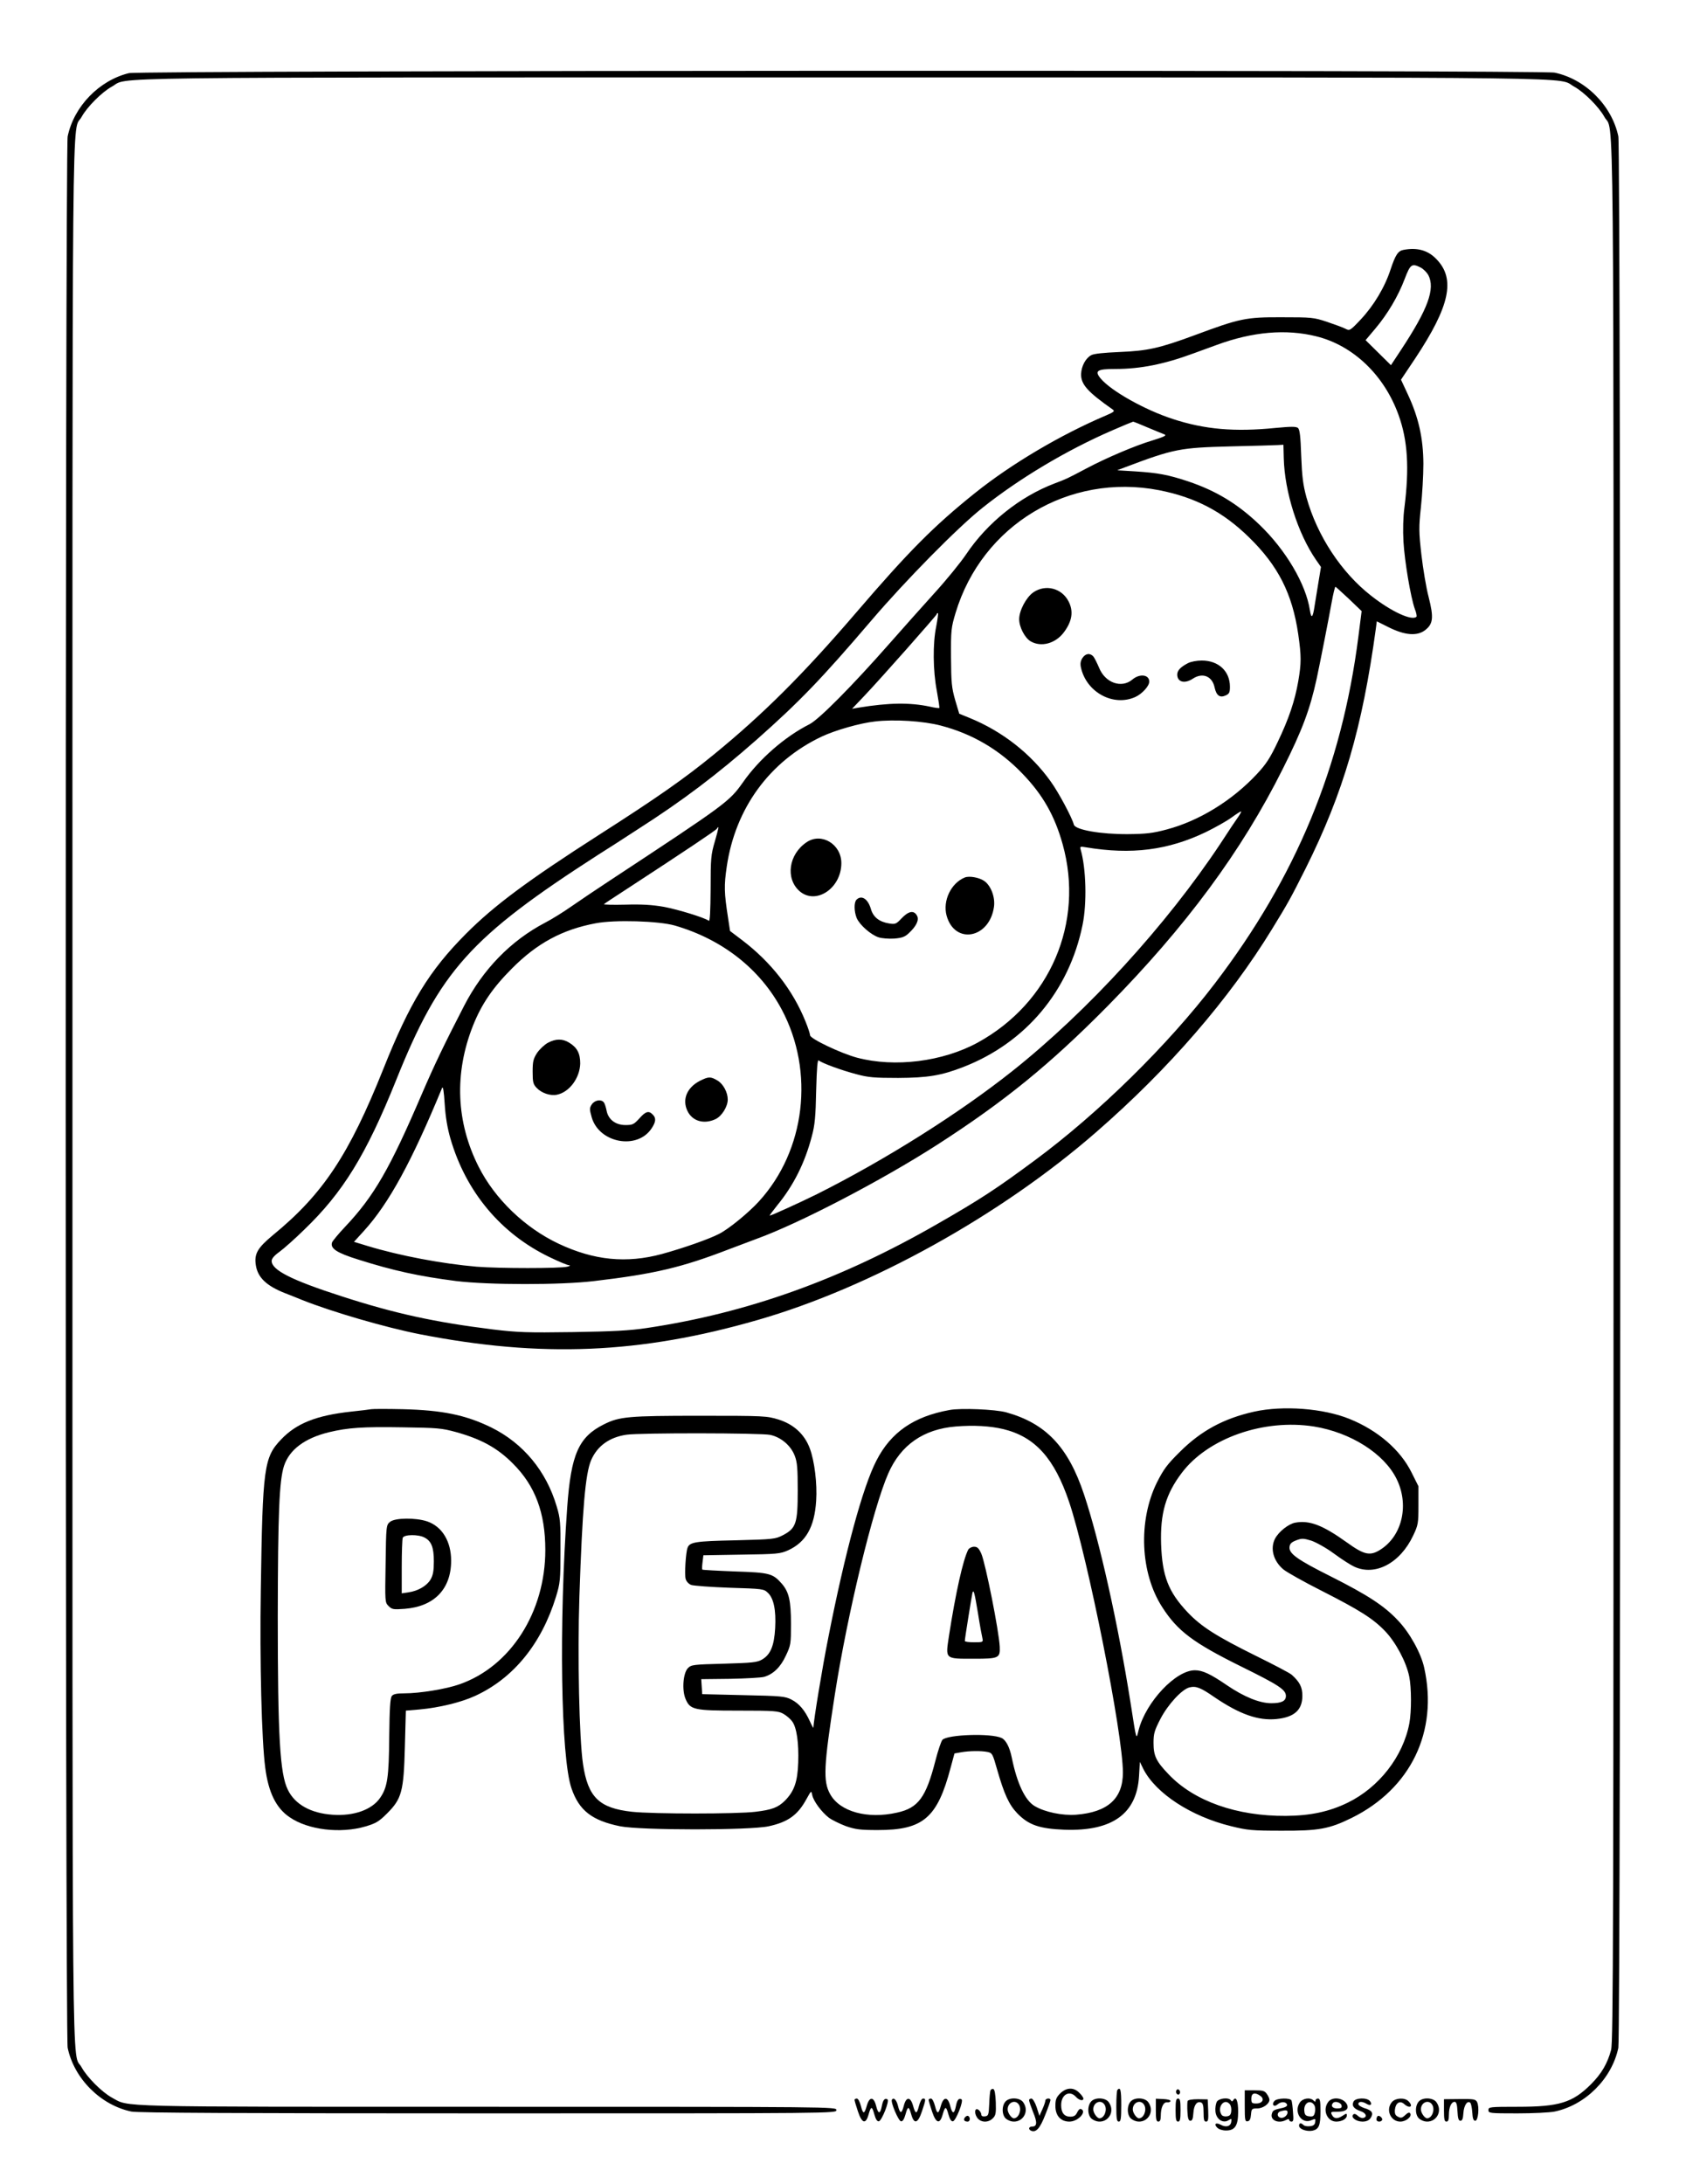<?xml version="1.0" standalone="no"?>
<!DOCTYPE svg PUBLIC "-//W3C//DTD SVG 20010904//EN"
 "http://www.w3.org/TR/2001/REC-SVG-20010904/DTD/svg10.dtd">
<svg version="1.0" xmlns="http://www.w3.org/2000/svg"
 width="1024pt" height="1326pt" viewBox="0 0 1024 1326"
 preserveAspectRatio="xMidYMid meet">

<g transform="translate(0,1326) scale(0.1,-0.1)"
fill="#000000" stroke="none">
<path d="M783 12816 c-181 -44 -334 -202 -372 -384 -16 -76 -16 -11528 0
-11604 39 -187 200 -348 387 -387 38 -8 662 -11 2167 -11 2108 0 2115 0 2115
20 0 20 -7 20 -2118 20 -2314 0 -2173 -3 -2283 56 -61 34 -149 122 -183 183
-61 113 -56 -384 -56 5921 0 6305 -5 5808 56 5921 34 61 122 149 183 183 112
60 -240 56 4441 56 4681 0 4329 4 4441 -56 61 -34 149 -122 183 -183 61 -113
56 384 56 -5921 0 -5139 -2 -5762 -15 -5815 -22 -82 -58 -144 -122 -208 -112
-112 -193 -137 -445 -137 -171 0 -178 -1 -178 -20 0 -19 7 -20 175 -20 95 0
198 5 227 11 187 39 348 200 387 387 16 76 16 11528 0 11604 -39 187 -200 348
-387 387 -82 17 -8588 14 -8659 -3z"/>
<path d="M8524 11743 c-33 -6 -49 -31 -78 -118 -35 -108 -102 -220 -182 -305
-64 -68 -67 -69 -92 -56 -15 8 -65 26 -112 42 -81 27 -94 28 -275 28 -218 1
-255 -7 -529 -109 -214 -79 -286 -95 -456 -102 -94 -4 -155 -10 -172 -19 -34
-18 -60 -66 -62 -115 -1 -62 38 -107 192 -215 14 -10 8 -15 -38 -35 -278 -118
-577 -295 -797 -471 -251 -201 -403 -354 -724 -728 -322 -375 -564 -616 -864
-861 -180 -147 -343 -261 -698 -488 -431 -276 -637 -429 -807 -600 -223 -224
-341 -417 -502 -821 -208 -520 -366 -759 -670 -1008 -95 -79 -115 -114 -104
-184 12 -74 64 -124 178 -169 29 -11 76 -30 103 -41 183 -73 507 -167 715
-208 738 -144 1338 -119 2050 86 687 197 1479 636 2060 1143 440 383 805 805
1066 1231 99 161 115 191 204 368 229 459 344 854 426 1454 l6 46 72 -36 c98
-49 172 -55 221 -18 49 38 54 75 22 201 -15 56 -34 172 -44 257 -16 141 -16
168 -3 289 8 74 15 193 15 264 -1 155 -29 281 -95 422 l-41 88 87 130 c210
317 245 481 129 601 -52 55 -118 73 -201 57z m106 -108 c16 -9 36 -29 45 -45
43 -83 -2 -206 -167 -456 l-60 -91 -77 76 -77 76 59 70 c75 89 139 197 179
303 34 89 43 95 98 67z m-635 -417 c223 -55 412 -235 499 -477 56 -154 66
-322 36 -561 -8 -59 -10 -138 -6 -208 7 -121 44 -339 69 -409 9 -22 13 -44 10
-47 -27 -27 -153 31 -275 127 -181 141 -328 364 -393 597 -21 77 -27 125 -32
252 -4 120 -9 161 -20 170 -11 9 -42 9 -136 0 -249 -25 -430 -9 -623 54 -170
55 -375 170 -439 246 -39 47 -22 58 89 58 153 0 298 29 476 95 41 15 104 38
140 51 217 80 421 98 605 52z m-1023 -554 c46 -19 91 -38 102 -42 13 -6 -8
-15 -75 -36 -102 -30 -280 -106 -399 -169 -119 -63 -121 -64 -195 -92 -211
-80 -409 -239 -537 -430 -33 -49 -119 -155 -192 -235 -72 -80 -195 -217 -272
-305 -227 -258 -430 -463 -488 -492 -149 -75 -306 -212 -404 -353 -83 -117
-99 -129 -807 -595 -82 -54 -188 -125 -235 -158 -47 -33 -119 -78 -160 -99
-208 -109 -377 -283 -491 -504 -121 -234 -181 -360 -254 -529 -197 -460 -293
-627 -471 -815 -39 -41 -73 -83 -77 -92 -13 -37 28 -64 160 -105 215 -68 368
-101 593 -130 197 -24 633 -25 840 0 366 43 532 83 815 192 66 25 143 54 170
64 260 94 761 355 1100 573 408 263 682 486 1031 839 477 484 815 941 1065
1441 120 239 165 361 206 548 25 118 71 353 90 458 10 56 21 101 24 100 4 -2
41 -36 83 -75 l76 -73 -20 -157 c-101 -789 -378 -1457 -871 -2103 -285 -374
-707 -788 -1091 -1072 -232 -172 -332 -238 -594 -388 -587 -338 -1155 -541
-1764 -632 -105 -16 -206 -21 -450 -25 -278 -4 -335 -2 -485 16 -355 44 -598
97 -922 202 -304 98 -423 159 -423 214 0 14 16 33 47 55 26 19 94 79 151 135
235 226 375 453 557 905 267 666 451 871 1230 1372 39 24 146 93 238 153 274
175 481 332 722 544 263 233 394 369 699 726 205 240 523 563 673 682 222 177
509 349 788 470 66 29 123 52 127 53 4 0 44 -16 90 -36z m825 -185 c5 -204 85
-457 196 -618 l30 -43 -16 -97 c-9 -53 -19 -116 -23 -141 -10 -70 -20 -79 -28
-26 -24 160 -147 368 -308 522 -132 126 -263 205 -433 262 -121 40 -181 51
-316 60 l-114 7 45 17 c302 114 337 120 645 128 138 3 266 7 285 8 l35 2 2
-81z m-757 -195 c220 -43 388 -131 547 -287 176 -172 262 -341 298 -588 19
-133 19 -174 0 -285 -21 -119 -56 -225 -125 -369 -46 -97 -70 -134 -126 -194
-151 -162 -352 -285 -549 -337 -82 -22 -124 -27 -235 -28 -165 -1 -320 26
-328 58 -11 43 -93 196 -140 261 -120 169 -294 305 -492 386 l-64 26 -25 84
c-21 74 -24 104 -25 259 -1 165 1 180 28 270 161 533 688 850 1236 744z
m-1354 -828 c-21 -101 -20 -267 4 -391 10 -55 17 -102 15 -103 -2 -2 -28 1
-57 8 -122 26 -250 24 -433 -6 l-40 -7 75 79 c99 104 434 483 439 495 1 6 5 8
8 6 2 -3 -3 -39 -11 -81z m28 -601 c192 -50 357 -147 495 -291 125 -129 197
-257 245 -429 133 -476 -76 -963 -515 -1204 -212 -116 -504 -153 -734 -92 -97
26 -285 115 -285 136 0 8 -12 45 -27 82 -77 192 -210 363 -389 498 l-70 53
-12 79 c-24 154 -25 196 -8 312 52 354 260 639 576 789 83 39 233 82 324 92
117 14 294 3 400 -25z m1808 -552 c-11 -15 -61 -89 -110 -165 -328 -494 -806
-1017 -1263 -1380 -325 -258 -773 -540 -1188 -748 -99 -49 -277 -130 -286
-130 -3 0 18 28 46 63 100 122 168 259 210 420 18 66 23 120 26 275 4 144 8
191 16 184 21 -17 139 -60 227 -83 73 -20 110 -23 255 -23 179 1 261 14 395
66 379 147 643 461 725 863 27 131 22 343 -12 459 -5 17 -1 18 33 12 276 -46
498 -18 729 93 55 27 125 66 155 88 30 22 57 39 58 37 2 -1 -5 -15 -16 -31z
m-3180 -150 c-24 -81 -26 -105 -26 -290 -1 -133 -4 -199 -11 -193 -23 18 -187
69 -275 85 -69 12 -135 16 -232 13 -76 -2 -134 0 -130 3 4 4 68 46 142 94 351
229 538 354 544 364 15 23 12 8 -12 -76z m-243 -512 c289 -84 518 -264 649
-510 201 -377 144 -856 -139 -1165 -63 -69 -184 -168 -242 -197 -62 -32 -219
-87 -347 -122 -215 -58 -411 -39 -626 62 -206 97 -388 272 -487 468 -137 271
-149 567 -34 857 52 130 119 229 237 347 151 152 305 236 509 274 115 22 383
14 480 -14z m-1363 -1294 c94 -323 306 -576 600 -718 56 -27 110 -50 120 -50
11 -1 6 -5 -11 -9 -45 -11 -412 -11 -550 0 -209 18 -466 66 -663 126 l-82 25
61 67 c151 166 290 421 474 867 6 13 11 -20 16 -98 5 -80 17 -148 35 -210z"/>
<path d="M6276 9664 c-43 -30 -86 -110 -86 -163 0 -48 34 -113 69 -134 64 -38
152 -14 203 55 50 67 59 127 28 187 -41 80 -139 106 -214 55z"/>
<path d="M6574 9265 c-11 -17 -14 -34 -9 -57 33 -151 197 -240 331 -179 41 19
84 66 84 93 0 43 -58 50 -102 13 -66 -56 -166 -21 -203 72 -12 28 -27 58 -34
67 -20 23 -48 20 -67 -9z"/>
<path d="M7215 9234 c-45 -23 -65 -45 -65 -69 0 -46 45 -58 95 -25 59 39 118
15 132 -54 11 -49 32 -64 67 -48 22 10 26 18 26 53 0 94 -69 159 -171 159 -30
0 -67 -7 -84 -16z"/>
<path d="M4899 8147 c-109 -73 -130 -220 -43 -297 99 -86 254 17 254 170 0
115 -121 188 -211 127z"/>
<path d="M5860 7933 c-84 -34 -135 -141 -111 -231 49 -179 261 -140 288 53 8
58 -18 127 -58 156 -31 22 -92 33 -119 22z"/>
<path d="M5202 7798 c-16 -16 -15 -71 1 -111 18 -42 85 -101 132 -117 20 -7
64 -10 96 -8 48 4 65 10 90 34 45 42 62 79 49 104 -19 36 -52 30 -96 -17 -31
-33 -37 -35 -75 -29 -60 10 -96 39 -110 89 -18 61 -57 85 -87 55z"/>
<path d="M3327 6929 c-20 -11 -49 -38 -65 -61 -23 -36 -27 -52 -27 -114 0 -63
3 -76 24 -98 30 -32 83 -50 123 -42 76 15 140 102 142 190 0 61 -19 97 -67
126 -40 25 -82 25 -130 -1z"/>
<path d="M4250 6698 c-78 -41 -108 -112 -75 -182 30 -63 101 -83 171 -50 38
18 74 76 74 119 0 43 -27 94 -62 115 -42 25 -54 25 -108 -2z"/>
<path d="M3594 6555 c-14 -22 -14 -29 0 -79 46 -156 276 -198 363 -67 27 40
29 64 7 85 -24 25 -43 19 -81 -24 -33 -36 -41 -40 -84 -40 -61 0 -105 34 -115
88 -4 20 -11 43 -17 50 -16 20 -55 14 -73 -13z"/>
<path d="M2255 4705 c-11 -2 -67 -9 -125 -15 -209 -23 -330 -71 -423 -169
-104 -109 -112 -169 -123 -911 -7 -435 5 -918 27 -1082 19 -149 66 -245 148
-300 111 -77 308 -101 461 -56 64 19 82 30 131 79 89 89 101 133 108 404 l6
220 82 7 c122 11 256 44 340 83 232 107 402 316 490 602 25 82 27 101 27 278
1 171 -1 198 -23 270 -63 214 -203 383 -397 479 -156 76 -296 105 -539 111
-93 2 -179 2 -190 0z m515 -139 c154 -43 252 -97 345 -191 136 -135 197 -300
197 -525 0 -377 -211 -707 -521 -815 -81 -29 -242 -55 -335 -55 -45 0 -67 -4
-76 -16 -10 -11 -14 -75 -16 -247 -2 -248 -11 -307 -55 -371 -50 -73 -160
-112 -289 -103 -133 9 -229 63 -272 152 -48 97 -61 327 -61 1050 1 630 9 826
38 916 33 99 126 168 272 204 117 28 204 34 448 30 212 -3 237 -5 325 -29z"/>
<path d="M2369 4021 c-23 -19 -24 -22 -27 -254 -4 -233 -4 -235 18 -257 21
-21 29 -22 98 -17 179 14 282 120 282 292 0 118 -55 208 -146 239 -69 23 -195
22 -225 -3z m209 -95 c42 -22 57 -59 57 -145 0 -58 -5 -84 -20 -110 -23 -39
-77 -70 -135 -78 l-40 -6 0 161 c0 88 3 167 6 176 8 21 94 22 132 2z"/>
<path d="M5767 4700 c-217 -39 -356 -135 -444 -307 -82 -158 -190 -554 -292
-1073 -38 -190 -89 -503 -91 -549 0 -3 -10 14 -21 39 -30 66 -65 108 -112 132
-39 20 -60 22 -292 27 l-250 6 -3 45 -3 46 175 2 c96 2 189 7 207 12 55 16
100 59 132 129 30 63 31 72 31 191 0 143 -12 195 -56 246 -55 62 -73 67 -285
74 -106 4 -195 9 -197 11 -3 2 -2 23 1 46 l5 41 232 4 c214 3 235 5 282 26
108 49 161 141 171 301 7 103 -10 242 -39 319 -32 85 -97 145 -189 174 -72 22
-84 23 -479 23 -434 0 -488 -5 -582 -52 -153 -76 -200 -181 -223 -503 -51
-708 -39 -1519 26 -1707 46 -134 124 -195 295 -230 125 -25 788 -25 903 0 118
26 176 68 229 165 29 52 29 53 35 25 7 -37 57 -104 101 -138 19 -14 66 -37
103 -51 58 -20 87 -24 194 -24 276 0 362 73 443 380 l23 85 39 7 c50 9 123 10
162 2 28 -6 31 -11 57 -103 44 -154 73 -217 124 -270 69 -71 135 -93 287 -99
291 -10 439 98 452 327 l5 85 22 -45 c76 -147 289 -286 530 -345 101 -25 127
-28 310 -28 225 -1 289 11 425 78 358 177 526 524 440 911 -19 88 -88 213
-159 287 -83 89 -183 154 -409 268 -204 102 -255 139 -250 179 2 19 12 29 41
40 34 13 44 12 91 -2 29 -10 91 -44 137 -78 46 -34 102 -70 124 -80 127 -59
279 21 358 189 30 63 32 74 32 183 l0 116 -42 84 c-68 137 -204 255 -377 325
-158 64 -402 83 -579 44 -184 -41 -323 -116 -452 -245 -77 -76 -98 -105 -139
-186 -114 -232 -101 -549 33 -756 93 -145 188 -216 479 -360 229 -113 272
-141 272 -179 0 -31 -27 -44 -89 -44 -71 0 -166 39 -269 109 -101 69 -148 91
-195 91 -116 0 -296 -191 -341 -361 -16 -63 -12 -76 -50 166 -75 474 -188 981
-282 1262 -96 289 -232 432 -473 499 -66 18 -276 27 -344 14z m327 -116 c193
-47 310 -177 400 -444 113 -338 326 -1405 326 -1641 0 -158 -92 -241 -285
-256 -83 -6 -189 16 -250 52 -59 34 -108 138 -140 295 -13 64 -36 107 -62 119
-65 30 -327 21 -359 -11 -7 -7 -27 -65 -43 -128 -57 -222 -104 -286 -232 -314
-180 -41 -348 5 -407 112 -44 78 -39 171 28 602 77 494 232 1133 325 1345 76
173 214 269 410 285 109 9 210 3 289 -16z m1886 16 c223 -36 426 -164 502
-318 76 -153 37 -336 -88 -423 -70 -48 -104 -42 -215 38 -147 105 -226 135
-313 119 -41 -8 -100 -55 -122 -97 -31 -60 -10 -136 51 -187 21 -17 124 -75
229 -128 236 -120 315 -170 389 -247 64 -67 128 -186 146 -275 14 -67 14 -212
1 -283 -38 -202 -184 -390 -375 -483 -111 -54 -226 -79 -375 -80 -298 -2 -557
89 -712 252 -77 80 -92 113 -92 192 0 57 6 75 43 147 46 87 129 177 175 189
40 10 68 -1 153 -60 152 -103 265 -143 376 -132 108 11 157 55 157 141 0 53
-16 84 -65 128 -11 10 -110 62 -220 116 -236 117 -328 175 -411 262 -118 125
-155 220 -162 415 -6 186 28 304 126 433 159 210 497 329 802 281z m-3302 -51
c65 -14 125 -64 149 -127 15 -39 18 -76 18 -212 0 -198 -10 -228 -90 -270 -47
-24 -58 -25 -289 -31 -244 -5 -277 -11 -290 -45 -11 -28 -19 -160 -12 -188 4
-16 17 -31 34 -38 15 -5 120 -13 234 -17 199 -6 207 -7 231 -30 36 -33 51
-105 45 -215 -6 -107 -28 -161 -80 -191 -29 -17 -59 -20 -230 -25 -187 -5
-199 -6 -220 -27 -29 -30 -37 -131 -15 -185 28 -68 50 -73 322 -73 221 0 243
-2 274 -20 19 -11 42 -31 52 -45 28 -37 41 -131 37 -250 -4 -117 -24 -174 -81
-232 -42 -41 -78 -55 -178 -67 -111 -14 -621 -14 -751 0 -199 22 -267 88 -297
289 -23 152 -34 655 -22 1019 18 531 36 743 71 826 37 86 111 140 215 155 80
12 817 11 873 -1z"/>
<path d="M5881 3853 c-32 -61 -77 -264 -117 -522 -22 -146 -28 -141 152 -141
150 0 159 4 156 73 -5 96 -86 504 -112 565 -15 33 -24 42 -44 42 -14 0 -29 -8
-35 -17z m59 -388 c11 -71 24 -140 27 -152 5 -22 2 -23 -51 -23 -31 0 -56 3
-56 8 -1 10 42 274 46 291 7 24 12 9 34 -124z"/>
<path d="M6015 568 c-2 -7 -6 -44 -7 -83 -3 -64 -5 -70 -25 -73 -15 -2 -23 2
-23 11 0 8 -7 20 -15 27 -23 19 -31 -14 -11 -45 21 -31 67 -34 96 -5 18 18 20
31 18 97 -2 50 -7 78 -15 81 -7 2 -15 -2 -18 -10z"/>
<path d="M6439 551 c-24 -24 -29 -38 -29 -76 0 -59 32 -95 85 -95 54 0 110 63
69 77 -6 2 -16 -8 -22 -22 -9 -18 -19 -25 -41 -25 -37 0 -56 23 -56 70 0 65
51 93 90 50 19 -21 45 -27 45 -10 0 6 -11 22 -25 35 -34 35 -78 33 -116 -4z"/>
<path d="M6787 573 c-4 -3 -7 -48 -7 -100 0 -76 3 -93 15 -93 12 0 15 18 15
100 0 92 -5 112 -23 93z"/>
<path d="M7145 570 c-4 -6 -3 -16 3 -22 6 -6 12 -6 17 2 4 6 3 16 -3 22 -6 6
-12 6 -17 -2z"/>
<path d="M7560 474 c0 -86 2 -95 18 -92 12 2 18 14 20 41 3 35 5 37 38 37 35
0 74 28 74 53 0 7 -7 23 -16 35 -13 19 -24 22 -75 22 l-59 0 0 -96z m95 62
c27 -19 13 -46 -25 -46 -27 0 -30 3 -30 30 0 34 22 40 55 16z"/>
<path d="M5190 512 c0 -4 9 -36 21 -71 24 -72 47 -79 64 -19 15 53 21 54 35 3
9 -32 18 -45 28 -43 18 4 66 125 52 133 -16 10 -27 -3 -34 -40 -10 -51 -22
-51 -35 1 -14 56 -40 57 -56 2 -15 -54 -23 -55 -36 -4 -7 27 -17 46 -25 46 -8
0 -14 -4 -14 -8z"/>
<path d="M5417 513 c-9 -14 39 -128 55 -131 10 -2 19 11 28 43 14 51 20 50 35
-3 17 -60 40 -53 64 19 25 74 25 79 7 79 -8 0 -18 -19 -25 -46 -13 -51 -21
-50 -36 4 -16 55 -42 54 -56 -3 -13 -50 -23 -49 -36 4 -9 34 -26 50 -36 34z"/>
<path d="M5640 512 c0 -4 9 -36 21 -71 24 -72 47 -79 64 -19 15 53 21 54 35 3
9 -32 18 -45 28 -43 18 4 66 125 52 133 -16 10 -27 -3 -34 -40 -10 -51 -22
-51 -35 1 -14 56 -40 57 -56 2 -15 -54 -23 -55 -36 -4 -7 27 -17 46 -25 46 -8
0 -14 -4 -14 -8z"/>
<path d="M6107 502 c-25 -28 -22 -87 5 -106 72 -51 153 30 102 102 -20 28 -83
31 -107 4z m83 -22 c16 -30 -3 -79 -32 -80 -15 0 -38 33 -38 54 0 45 50 63 70
26z"/>
<path d="M6250 510 c0 -6 11 -38 24 -71 27 -64 25 -89 -5 -89 -22 0 -25 -18
-5 -26 29 -11 53 16 84 96 18 45 32 85 32 91 0 14 -30 11 -31 -3 0 -7 -8 -31
-18 -53 l-18 -40 -17 53 c-10 30 -24 52 -32 52 -8 0 -14 -5 -14 -10z"/>
<path d="M6627 502 c-25 -28 -22 -87 5 -106 72 -51 153 30 102 102 -20 28 -83
31 -107 4z m83 -22 c16 -30 -3 -79 -32 -80 -15 0 -38 33 -38 54 0 45 50 63 70
26z"/>
<path d="M6867 502 c-25 -28 -22 -87 5 -106 72 -51 153 30 102 102 -20 28 -83
31 -107 4z m83 -22 c16 -30 -3 -79 -32 -80 -15 0 -38 33 -38 54 0 45 50 63 70
26z"/>
<path d="M7020 449 c0 -55 3 -69 15 -69 10 0 15 10 15 34 0 52 16 86 39 83 11
-1 20 3 20 8 1 6 -19 11 -44 12 l-45 2 0 -70z"/>
<path d="M7140 450 c0 -56 3 -70 15 -70 12 0 15 14 15 70 0 56 -3 70 -15 70
-12 0 -15 -14 -15 -70z"/>
<path d="M7213 505 c-2 -7 -3 -37 -1 -66 2 -40 7 -54 18 -54 11 0 16 13 18 47
3 49 22 74 47 64 11 -4 15 -21 15 -61 0 -43 3 -55 15 -55 13 0 15 12 13 68
l-3 67 -58 1 c-37 0 -61 -4 -64 -11z"/>
<path d="M7390 500 c-6 -12 -10 -37 -8 -58 4 -47 45 -75 79 -54 19 12 20 11
17 -10 -4 -27 -32 -35 -64 -17 -30 16 -43 4 -21 -18 10 -10 32 -17 53 -17 55
0 74 29 74 115 0 65 -13 96 -30 69 -5 -9 -9 -9 -14 -1 -13 20 -74 13 -86 -9z
m79 -14 c7 -8 11 -27 9 -43 -2 -21 -9 -29 -27 -31 -13 -2 -28 2 -32 10 -29 45
17 104 50 64z"/>
<path d="M7740 505 c-19 -22 -2 -40 20 -20 20 18 51 17 57 -2 3 -7 -8 -15 -24
-19 -56 -12 -62 -15 -68 -35 -13 -40 39 -64 86 -39 13 7 19 7 19 0 0 -5 6 -10
14 -10 12 0 13 12 9 58 -2 31 -6 63 -9 70 -5 17 -88 16 -104 -3z m80 -69 c0
-20 -27 -39 -45 -32 -21 7 -19 33 3 39 32 9 42 7 42 -7z"/>
<path d="M7894 495 c-38 -58 12 -134 72 -106 23 10 25 9 22 -11 -2 -17 -11
-24 -32 -26 -16 -2 -33 1 -39 7 -15 15 -27 14 -27 -4 0 -21 47 -37 82 -30 39
9 48 32 48 119 0 61 -3 76 -15 76 -8 0 -15 -5 -15 -12 0 -9 -3 -9 -12 0 -21
21 -66 14 -84 -13z m89 -16 c5 -9 7 -28 3 -43 -5 -22 -11 -27 -34 -24 -21 2
-28 9 -30 31 -6 50 37 75 61 36z"/>
<path d="M8066 498 c-35 -49 -5 -118 50 -118 34 0 64 17 64 37 0 14 -2 14 -25
-1 -32 -21 -52 -20 -65 4 -10 19 -8 20 33 20 47 0 68 14 60 39 -16 45 -91 57
-117 19z m82 -20 c3 -14 -3 -18 -27 -18 -29 0 -41 17 -24 34 13 13 48 1 51
-16z"/>
<path d="M8221 502 c-13 -25 1 -44 41 -58 35 -11 45 -36 17 -42 -9 -2 -24 5
-33 14 -12 11 -21 13 -27 7 -17 -17 18 -43 56 -43 23 0 39 7 49 21 20 30 10
47 -35 60 -21 7 -39 18 -39 26 0 16 24 17 50 1 24 -15 37 -4 20 17 -18 22 -87
20 -99 -3z"/>
<path d="M8455 500 c-41 -46 -10 -120 50 -120 35 0 72 31 60 50 -5 8 -14 5
-30 -10 -19 -18 -27 -20 -45 -10 -16 8 -20 19 -18 42 4 41 30 58 56 35 34 -31
59 -15 26 17 -22 23 -77 20 -99 -4z"/>
<path d="M8617 502 c-25 -28 -22 -87 5 -106 72 -51 153 30 102 102 -20 28 -83
31 -107 4z m83 -22 c16 -30 -3 -79 -32 -80 -15 0 -38 33 -38 54 0 45 50 63 70
26z"/>
<path d="M8770 448 c0 -54 3 -68 15 -68 11 0 15 11 15 41 0 46 14 79 35 79 10
0 15 -16 17 -57 2 -44 7 -58 18 -58 11 0 16 13 18 47 3 47 25 79 42 62 5 -5
10 -31 12 -59 2 -36 7 -50 18 -50 18 0 26 84 11 114 -9 17 -21 19 -106 18
l-95 -1 0 -68z"/>
<path d="M5861 406 c-12 -14 -5 -26 16 -26 15 0 18 26 4 34 -5 3 -14 0 -20 -8z"/>
<path d="M8367 413 c-4 -3 -7 -12 -7 -20 0 -15 26 -18 34 -4 7 11 -18 33 -27
24z"/>
</g>
</svg>
